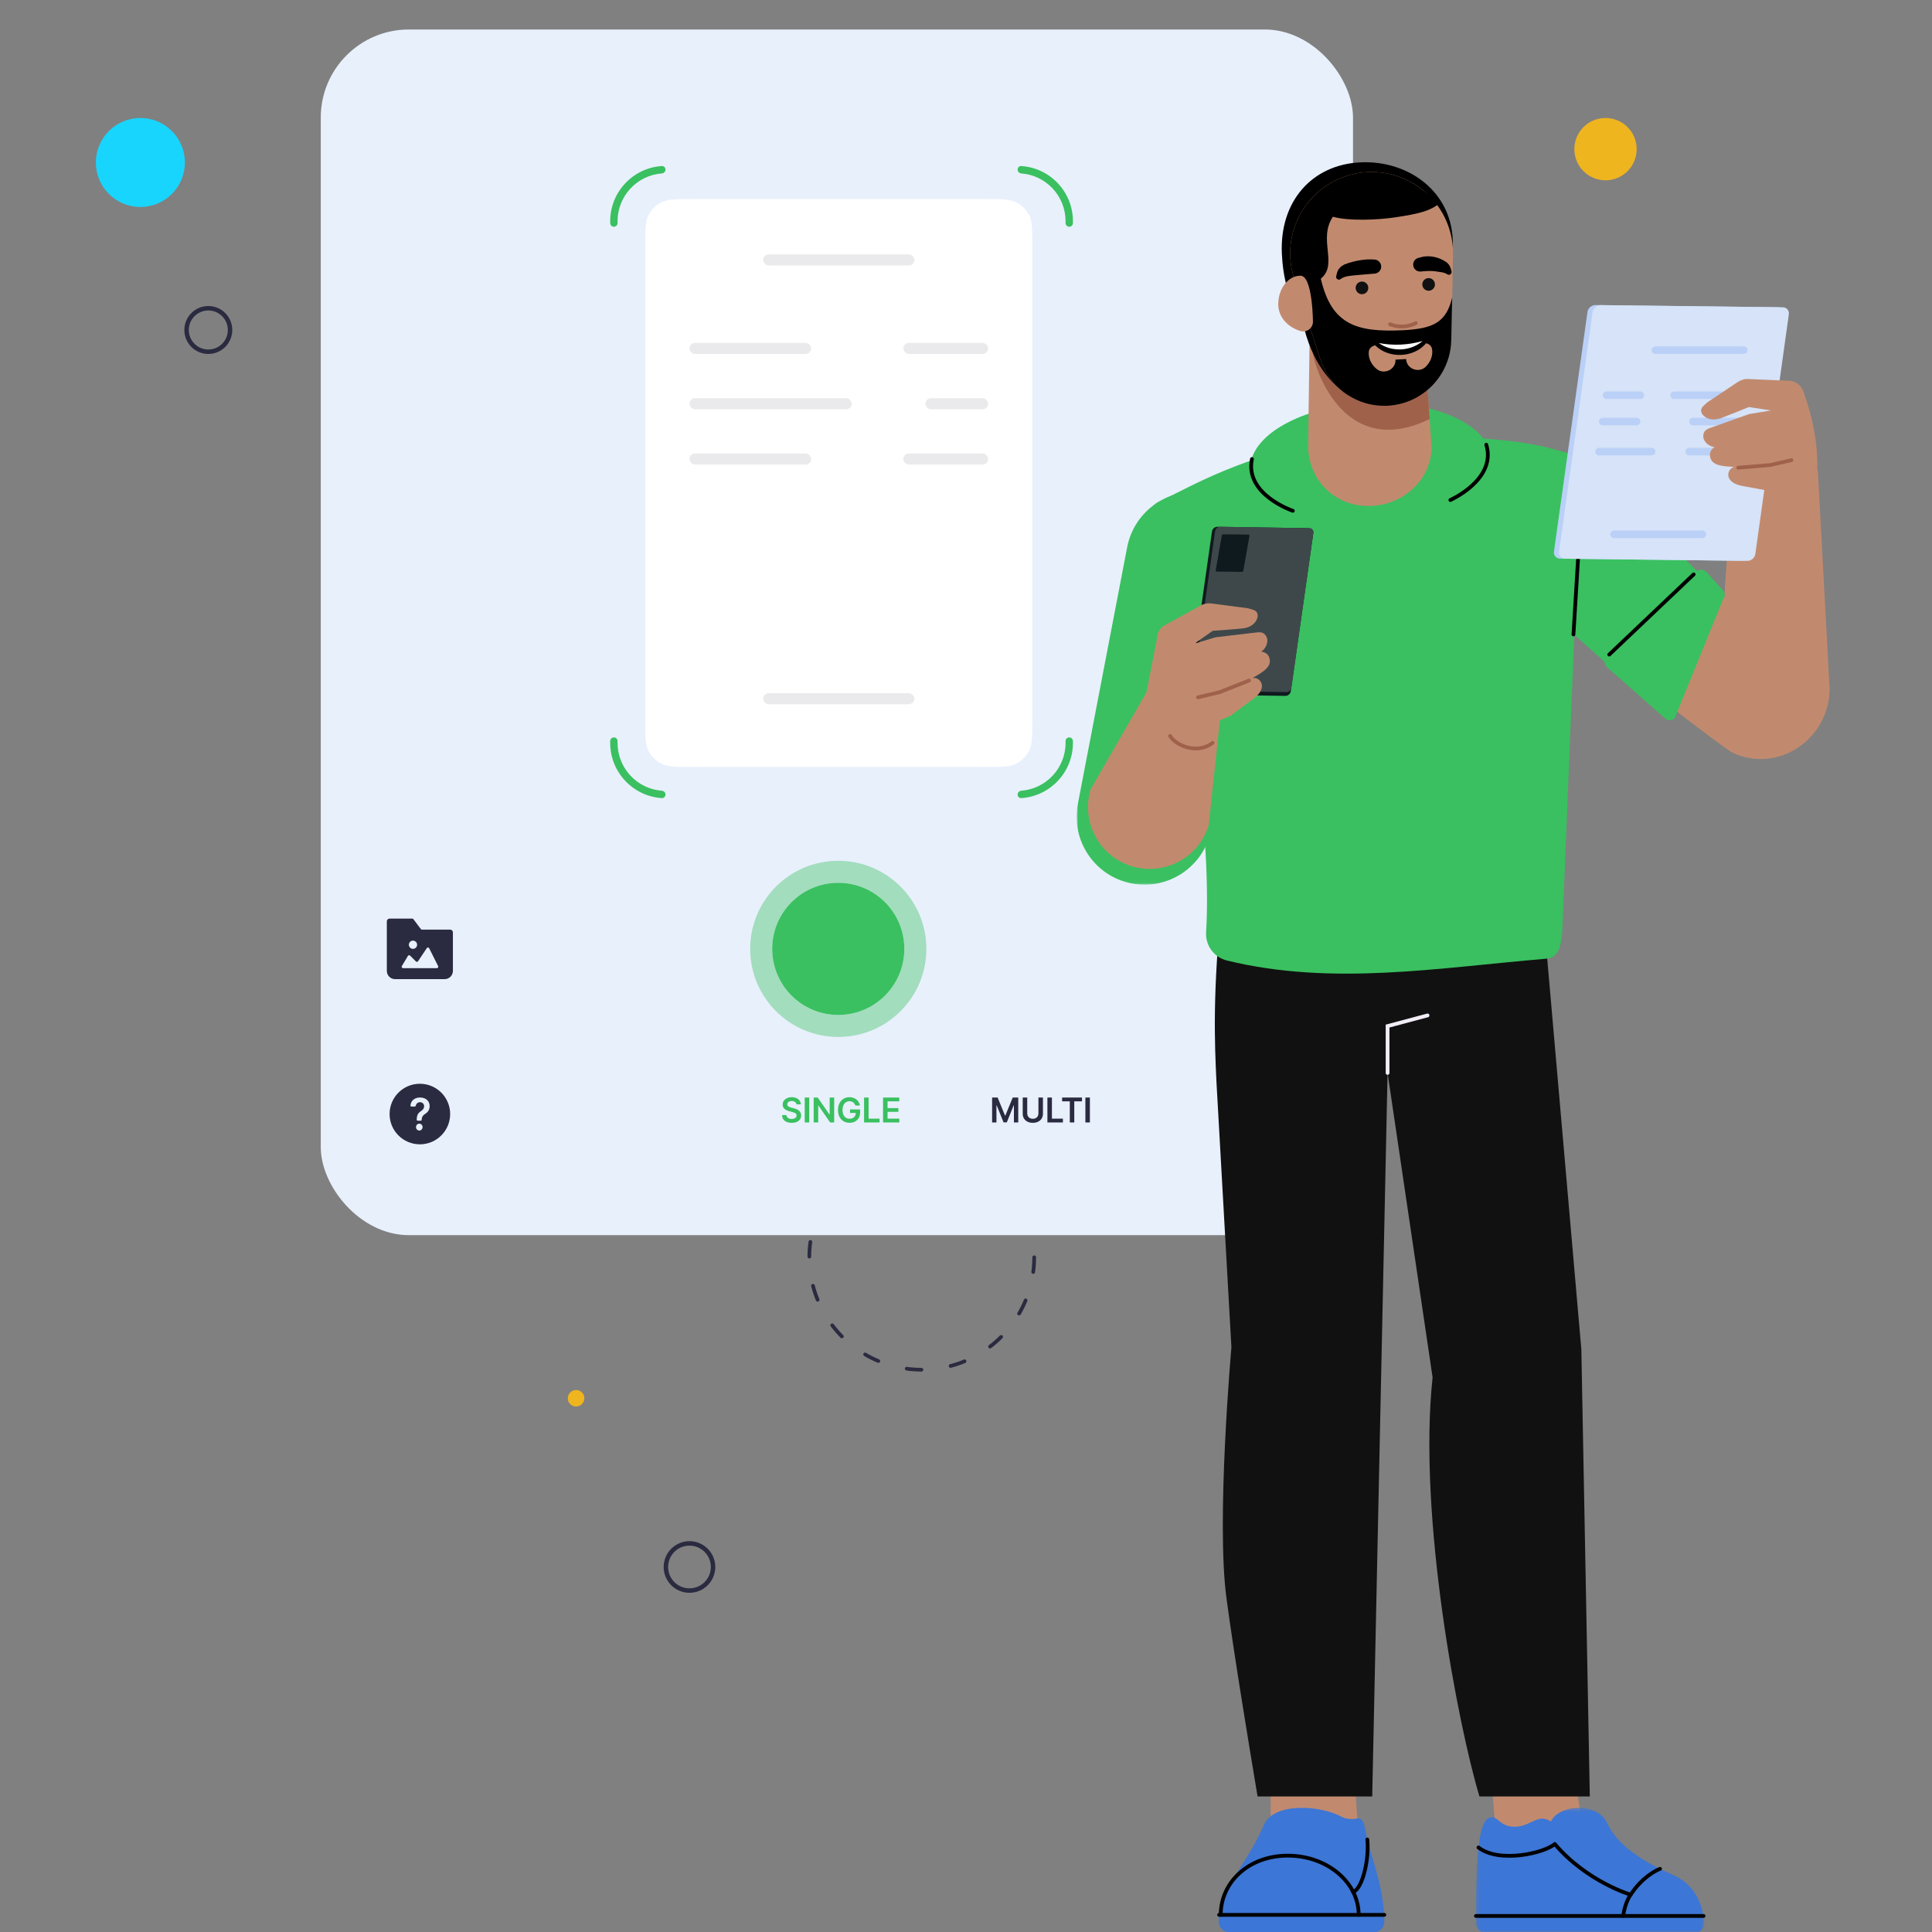 <svg width="524" height="524" viewBox="0 0 524 524" fill="none" xmlns="http://www.w3.org/2000/svg">
<rect x="0" y="0" width="524" height="524" fill="#808080" stroke="none"/>
<g clip-path="url(#clip0_1539_22455)">
<circle cx="250" cy="341" r="30.5" stroke="#2A2A40" stroke-linecap="round" stroke-dasharray="4 8"/>
<g clip-path="url(#clip1_1539_22455)">
<rect x="87" y="8" width="279.966" height="327" rx="23.89" fill="#E8F0FC"/>
<path d="M216.015 299.533C215.984 299.245 215.855 299.021 215.626 298.86C215.399 298.7 215.105 298.619 214.742 298.619C214.487 298.619 214.268 298.658 214.085 298.735C213.903 298.812 213.763 298.916 213.666 299.048C213.569 299.18 213.52 299.331 213.518 299.5C213.518 299.641 213.55 299.763 213.613 299.866C213.679 299.97 213.768 300.058 213.881 300.13C213.993 300.201 214.117 300.26 214.253 300.309C214.39 300.357 214.527 300.398 214.666 300.431L215.299 300.589C215.554 300.648 215.8 300.729 216.035 300.83C216.273 300.931 216.485 301.059 216.672 301.213C216.861 301.367 217.011 301.552 217.121 301.77C217.231 301.988 217.285 302.243 217.285 302.536C217.285 302.931 217.184 303.28 216.982 303.581C216.78 303.881 216.487 304.115 216.104 304.284C215.724 304.451 215.263 304.535 214.722 304.535C214.196 304.535 213.74 304.454 213.353 304.291C212.968 304.128 212.667 303.89 212.449 303.578C212.233 303.266 212.117 302.885 212.099 302.437H213.303C213.321 302.672 213.393 302.868 213.521 303.024C213.649 303.18 213.815 303.297 214.019 303.374C214.226 303.451 214.457 303.489 214.712 303.489C214.978 303.489 215.211 303.449 215.412 303.37C215.614 303.289 215.772 303.177 215.887 303.034C216.001 302.889 216.059 302.719 216.061 302.526C216.059 302.35 216.008 302.205 215.906 302.09C215.805 301.974 215.663 301.877 215.481 301.8C215.3 301.721 215.089 301.65 214.847 301.589L214.079 301.391C213.522 301.248 213.082 301.031 212.759 300.741C212.438 300.448 212.277 300.06 212.277 299.576C212.277 299.178 212.385 298.829 212.601 298.53C212.818 298.231 213.114 297.999 213.488 297.834C213.862 297.667 214.285 297.583 214.758 297.583C215.238 297.583 215.658 297.667 216.019 297.834C216.382 297.999 216.666 298.229 216.873 298.524C217.08 298.816 217.187 299.153 217.193 299.533H216.015ZM219.483 297.676V304.433H218.259V297.676H219.483ZM226.243 297.676V304.433H225.154L221.97 299.83H221.914V304.433H220.69V297.676H221.786L224.966 302.281H225.025V297.676H226.243ZM231.985 299.833C231.93 299.655 231.854 299.496 231.758 299.355C231.663 299.212 231.549 299.09 231.414 298.989C231.282 298.888 231.131 298.812 230.959 298.761C230.788 298.708 230.601 298.682 230.398 298.682C230.035 298.682 229.712 298.773 229.428 298.956C229.145 299.138 228.921 299.407 228.759 299.761C228.598 300.113 228.518 300.542 228.518 301.048C228.518 301.558 228.598 301.99 228.759 302.344C228.919 302.698 229.142 302.968 229.428 303.153C229.714 303.335 230.046 303.426 230.425 303.426C230.768 303.426 231.065 303.36 231.315 303.228C231.568 303.096 231.763 302.909 231.899 302.668C232.036 302.423 232.104 302.137 232.104 301.81L232.381 301.853H230.547V300.896H233.288V301.707C233.288 302.286 233.165 302.786 232.919 303.209C232.673 303.631 232.334 303.956 231.903 304.185C231.472 304.412 230.977 304.525 230.418 304.525C229.796 304.525 229.249 304.385 228.778 304.106C228.31 303.824 227.944 303.425 227.68 302.908C227.418 302.389 227.287 301.773 227.287 301.061C227.287 300.515 227.364 300.028 227.518 299.599C227.674 299.17 227.892 298.806 228.171 298.507C228.451 298.206 228.778 297.977 229.154 297.821C229.531 297.663 229.94 297.583 230.382 297.583C230.756 297.583 231.104 297.638 231.428 297.748C231.751 297.856 232.038 298.01 232.289 298.21C232.542 298.41 232.75 298.648 232.912 298.923C233.075 299.198 233.182 299.501 233.232 299.833H231.985ZM234.354 304.433V297.676H235.578V303.407H238.554V304.433H234.354ZM239.498 304.433V297.676H243.893V298.702H240.722V300.536H243.665V301.562H240.722V303.407H243.919V304.433H239.498Z" fill="#3AC060"/>
<path d="M269.082 297.676H270.58L272.586 302.572H272.665L274.671 297.676H276.169V304.433H274.995V299.791H274.932L273.065 304.413H272.187L270.32 299.781H270.257V304.433H269.082V297.676ZM281.644 297.676H282.868V302.09C282.868 302.574 282.753 303 282.524 303.367C282.298 303.734 281.979 304.021 281.568 304.228C281.156 304.433 280.676 304.535 280.126 304.535C279.574 304.535 279.092 304.433 278.681 304.228C278.269 304.021 277.951 303.734 277.724 303.367C277.497 303 277.384 302.574 277.384 302.09V297.676H278.608V301.988C278.608 302.269 278.67 302.52 278.793 302.74C278.918 302.96 279.094 303.133 279.321 303.258C279.547 303.381 279.816 303.443 280.126 303.443C280.436 303.443 280.704 303.381 280.931 303.258C281.16 303.133 281.336 302.96 281.459 302.74C281.582 302.52 281.644 302.269 281.644 301.988V297.676ZM284.08 304.433V297.676H285.304V303.407H288.28V304.433H284.08ZM288.065 298.702V297.676H293.456V298.702H291.368V304.433H290.154V298.702H288.065ZM295.602 297.676V304.433H294.378V297.676H295.602Z" fill="#2A2A40"/>
<g clip-path="url(#clip2_1539_22455)">
<path d="M122.089 252.129H114.437C114.319 252.129 114.209 252.074 114.138 251.98L112.122 249.292C112.052 249.198 111.941 249.143 111.824 249.143H105.665C105.467 249.143 105.277 249.221 105.137 249.361C104.997 249.501 104.918 249.691 104.918 249.889V263.328C104.918 263.922 105.154 264.491 105.574 264.911C105.994 265.331 106.564 265.567 107.158 265.567H120.596C121.19 265.567 121.76 265.331 122.18 264.911C122.6 264.491 122.836 263.922 122.836 263.328V252.875C122.836 252.677 122.757 252.488 122.617 252.348C122.477 252.208 122.287 252.129 122.089 252.129ZM112.01 255.115C112.232 255.115 112.448 255.181 112.633 255.304C112.817 255.427 112.96 255.602 113.045 255.806C113.13 256.011 113.152 256.236 113.109 256.454C113.066 256.671 112.959 256.87 112.802 257.027C112.646 257.184 112.446 257.29 112.229 257.333C112.012 257.377 111.787 257.354 111.582 257.27C111.377 257.185 111.202 257.041 111.079 256.857C110.956 256.673 110.891 256.457 110.891 256.235C110.891 255.938 111.009 255.653 111.219 255.443C111.429 255.233 111.713 255.115 112.01 255.115ZM109.31 262.581C109.02 262.581 108.841 262.264 108.99 262.016L110.645 259.258C110.77 259.05 111.057 259.014 111.229 259.186L112.808 260.766C112.975 260.932 113.252 260.905 113.383 260.709L115.76 257.144C115.919 256.905 116.276 256.927 116.404 257.184L118.833 262.041C118.957 262.289 118.776 262.581 118.499 262.581H109.31Z" fill="#2A2A40"/>
</g>
<circle cx="227.356" cy="257.356" r="17.918" fill="#3AC060"/>
<circle cx="227.356" cy="257.356" r="20.904" stroke="#3AC060" stroke-opacity="0.4" stroke-width="5.973"/>
<g clip-path="url(#clip3_1539_22455)">
<path fill-rule="evenodd" clip-rule="evenodd" d="M113.877 310.363C118.413 310.363 122.09 306.686 122.09 302.151C122.09 297.615 118.413 293.938 113.877 293.938C109.342 293.938 105.665 297.615 105.665 302.151C105.665 306.686 109.342 310.363 113.877 310.363ZM113.021 303.667C113.018 303.832 113.152 303.966 113.317 303.966H114.07C114.235 303.966 114.367 303.832 114.376 303.667C114.386 303.473 114.411 303.281 114.47 303.095C114.538 302.887 114.64 302.706 114.778 302.552C114.919 302.398 115.099 302.25 115.318 302.108C115.566 301.952 115.781 301.774 115.962 301.574C116.143 301.375 116.282 301.147 116.38 300.891C116.48 300.635 116.53 300.345 116.53 300.02C116.53 299.539 116.419 299.123 116.197 298.773C115.978 298.42 115.672 298.148 115.277 297.957C114.885 297.767 114.431 297.671 113.915 297.671C113.442 297.671 113.009 297.762 112.617 297.945C112.228 298.127 111.915 298.4 111.677 298.765C111.487 299.058 111.37 299.409 111.324 299.817C111.306 299.984 111.442 300.122 111.61 300.122H112.463C112.622 300.122 112.749 299.997 112.783 299.841C112.814 299.696 112.864 299.569 112.934 299.461C113.047 299.284 113.189 299.153 113.359 299.068C113.532 298.979 113.715 298.935 113.907 298.935C114.115 298.935 114.303 298.981 114.47 299.072C114.64 299.163 114.776 299.291 114.876 299.456C114.976 299.621 115.026 299.816 115.026 300.041C115.026 300.241 114.988 300.421 114.912 300.584C114.836 300.743 114.732 300.888 114.6 301.019C114.47 301.147 114.323 301.265 114.158 301.374C113.917 301.53 113.713 301.702 113.546 301.89C113.378 302.075 113.248 302.32 113.157 302.625C113.058 302.962 113.029 303.316 113.021 303.667ZM113.096 306.357C113.271 306.539 113.481 306.63 113.724 306.63C113.886 306.63 114.034 306.589 114.166 306.506C114.301 306.421 114.409 306.307 114.49 306.165C114.574 306.022 114.616 305.864 114.616 305.691C114.616 305.435 114.527 305.215 114.349 305.033C114.173 304.851 113.965 304.76 113.724 304.76C113.481 304.76 113.271 304.851 113.096 305.033C112.92 305.215 112.832 305.435 112.832 305.691C112.832 305.953 112.92 306.175 113.096 306.357Z" fill="#2A2A40"/>
</g>
<path d="M180.5 46C180.5 45.448 180.051 44.996 179.5 45.033C171.682 45.547 165.5 52.052 165.5 60V60.5C165.5 61.052 165.948 61.5 166.5 61.5C167.052 61.5 167.5 61.052 167.5 60.5V60C167.5 53.157 172.788 47.548 179.5 47.038C180.051 46.996 180.5 46.552 180.5 46Z" fill="#3AC060"/>
<path d="M276 46C276 45.448 276.449 44.996 277 45.033C284.818 45.547 291 52.052 291 60V60.5C291 61.052 290.552 61.5 290 61.5C289.448 61.5 289 61.052 289 60.5V60C289 53.157 283.712 47.548 277 47.038C276.449 46.996 276 46.552 276 46Z" fill="#3AC060"/>
<path d="M165.5 201.5C165.5 209.448 171.682 215.952 179.5 216.467C180.051 216.503 180.5 216.052 180.5 215.5C180.5 214.948 180.051 214.504 179.5 214.462C172.788 213.951 167.5 208.343 167.5 201.5V201C167.5 200.448 167.052 200 166.5 200C165.948 200 165.5 200.448 165.5 201V201.5Z" fill="#3AC060"/>
<path d="M276 215.5C276 216.052 276.449 216.503 277 216.467C284.818 215.952 291 209.448 291 201.5V201C291 200.448 290.552 200 290 200C289.448 200 289 200.448 289 201V201.5C289 208.343 283.712 213.951 277 214.462C276.449 214.504 276 214.948 276 215.5Z" fill="#3AC060"/>
</g>
<path fill-rule="evenodd" clip-rule="evenodd" d="M158.488 379.241C158.488 378.003 157.483 377 156.244 377C155.004 377 154 378.003 154 379.241C154 380.479 155.004 381.483 156.244 381.483C157.483 381.483 158.488 380.479 158.488 379.241Z" fill="#EFB51F"/>
<path d="M175 66.8C175 62.32 175 60.079 175.872 58.368C176.639 56.863 177.863 55.639 179.368 54.872C181.079 54 183.32 54 187.8 54L267.2 54C271.68 54 273.921 54 275.632 54.872C277.137 55.639 278.361 56.863 279.128 58.368C280 60.079 280 62.32 280 66.8V195.2C280 199.68 280 201.921 279.128 203.632C278.361 205.137 277.137 206.361 275.632 207.128C273.921 208 271.68 208 267.2 208H187.8C183.32 208 181.079 208 179.368 207.128C177.863 206.361 176.639 205.137 175.872 203.632C175 201.921 175 199.68 175 195.2V66.8Z" fill="white"/>
<rect x="207" y="69" width="41" height="3" rx="1.5" fill="#EAEAEC"/>
<rect x="207" y="188" width="41" height="3" rx="1.5" fill="#EAEAEC"/>
<rect x="187" y="93" width="33" height="3" rx="1.5" fill="#EAEAEC"/>
<rect x="187" y="108" width="44" height="3" rx="1.5" fill="#EAEAEC"/>
<rect x="187" y="123" width="33" height="3" rx="1.5" fill="#EAEAEC"/>
<rect x="245" y="93" width="23" height="3" rx="1.5" fill="#EAEAEC"/>
<rect x="251" y="108" width="17" height="3" rx="1.5" fill="#EAEAEC"/>
<rect x="245" y="123" width="23" height="3" rx="1.5" fill="#EAEAEC"/>
<g clip-path="url(#clip4_1539_22455)">
<path fill-rule="evenodd" clip-rule="evenodd" d="M344.628 483.923V495.464C344.628 498.368 345.092 503.69 351.092 505.508C358.425 507.73 369.648 507.393 368.424 496.054C367.752 489.829 367.616 485.441 367.697 482.417C367.861 476.27 363.097 471.025 356.95 470.87C350.862 470.717 344.628 473.683 344.628 483.923Z" fill="#C18A6F"/>
<path fill-rule="evenodd" clip-rule="evenodd" d="M404.786 485.493C405.495 495.558 405.833 498.116 405.924 501.66C406.316 517.043 432.354 513.163 429.375 495.924C428.542 491.103 428.014 487.833 427.754 485.466C426.953 478.165 424.204 471.207 413.734 471.264C408.781 471.291 404.181 476.881 404.786 485.493Z" fill="#C18A6F"/>
<path fill-rule="evenodd" clip-rule="evenodd" d="M332.633 433.375C334.65 448.494 338.854 473.964 341.083 487.238H372.174L376.339 291.009L388.549 373.583C384.505 411.298 395.452 467.962 401.261 487.238H431.189L428.895 365.969L418.192 243.454C414.493 195.442 336.118 200.565 331.473 243.94C328.817 269.013 329.423 282.948 329.938 293.6L333.988 365.426C333.988 365.426 329.815 412.241 332.633 433.375Z" fill="#111111"/>
<mask id="mask0_1539_22455" style="mask-type:alpha" maskUnits="userSpaceOnUse" x="400" y="490" width="63" height="35">
<path fill-rule="evenodd" clip-rule="evenodd" d="M400.306 490.307H462.275V524.389H400.306V490.307Z" fill="white"/>
</mask>
<g mask="url(#mask0_1539_22455)">
<path fill-rule="evenodd" clip-rule="evenodd" d="M404.004 492.972C400.415 493.997 400.303 508.808 400.306 521.396C400.307 523.052 401.648 524.389 403.304 524.389H459.274C461.064 524.389 462.463 522.835 462.254 521.057C461.816 517.306 460.134 511.383 454.069 508.681C444.829 504.565 438.687 500.344 435.953 494.56C433.074 488.473 422.735 489.485 420.655 494.036C417.006 491.685 415.237 495.448 410.868 495.448C406.5 495.448 406.356 492.3 404.004 492.972Z" fill="#3C76D6"/>
</g>
<path d="M400.988 501.076C406.652 505.46 418.911 502.581 421.683 500.13C430.375 510.364 442.259 513.882 442.259 513.882C442.259 513.882 440.757 515.866 440.232 519.649" stroke="black" stroke-width="1.019" stroke-linecap="round" stroke-linejoin="round"/>
<path d="M442.26 513.884C445.353 509.217 448.99 507.334 450.242 506.875" stroke="black" stroke-width="1.019" stroke-linecap="round" stroke-linejoin="round"/>
<path d="M462.043 519.649H400.309" stroke="black" stroke-width="1.019" stroke-linecap="round" stroke-linejoin="round"/>
<path fill-rule="evenodd" clip-rule="evenodd" d="M369.173 493.476C370.098 494.109 370.208 496.137 370.75 498.5C372.018 504.027 375.472 512.381 375.454 521.228C375.451 522.818 374.119 524.089 372.528 524.089H333.475C331.883 524.089 330.557 522.819 330.549 521.226C330.534 517.998 331.574 514.044 334.662 509.208C338.049 503.9 340.515 500.249 342.771 495.006C345.509 488.638 358.304 489.698 363.756 492.699C365.138 493.459 366.712 493.474 368.264 493.195C368.538 493.146 368.821 493.235 369.173 493.476Z" fill="#3C76D6"/>
<path d="M375.453 519.349H330.639" stroke="black" stroke-width="1.019" stroke-linecap="round" stroke-linejoin="round"/>
<path d="M331.086 519.349C331.086 510.48 338.671 503.291 349.285 503.291C359.899 503.291 368.503 510.48 368.503 519.349" stroke="black" stroke-width="1.019" stroke-linecap="round" stroke-linejoin="round"/>
<path d="M367.024 513.163C369.683 512.074 371.394 503.894 370.845 498.899" stroke="black" stroke-width="1.019" stroke-linecap="round" stroke-linejoin="round"/>
<path d="M376.34 291.01V278.296L387.178 275.405" stroke="#F3EDF7" stroke-width="1.019" stroke-linecap="round"/>
<path fill-rule="evenodd" clip-rule="evenodd" d="M484.016 118.651C477.772 116.563 472.035 120.951 469.946 127.195L467.686 161.904L460.999 157.04L437.459 179.569C437.459 179.569 466.619 202.332 469.592 203.956C470.722 204.575 471.981 205.042 473.323 205.364C484.942 208.157 496.054 199.012 496.238 187.063L493.046 127.767C491.313 120.612 489.745 120.568 484.016 118.651Z" fill="#C18A6F"/>
<path fill-rule="evenodd" clip-rule="evenodd" d="M467.223 160.021L462.712 155.042C462.054 154.403 461.03 154.353 460.314 154.903L431.759 126.649C424.072 119.838 412.319 120.547 405.507 128.233C398.696 135.92 399.404 147.674 407.091 154.486L435.186 179.468C435.168 179.995 435.367 180.529 435.798 180.909L451.654 194.892C452.418 195.566 453.583 195.488 454.252 194.721L467.328 162.543C467.968 161.807 467.922 160.701 467.223 160.021Z" fill="#3AC060"/>
<path d="M459.36 155.787L436.456 177.536" stroke="black" stroke-width="1.019" stroke-linecap="round" stroke-linejoin="round"/>
<path fill-rule="evenodd" clip-rule="evenodd" d="M404.402 124.384C403.977 115.208 389.013 108.448 370.98 109.284C352.947 110.12 338.673 118.235 339.098 127.411C339.523 136.587 354.487 143.347 372.52 142.511C390.554 141.674 404.828 133.559 404.402 124.384Z" fill="#3AC060"/>
<path fill-rule="evenodd" clip-rule="evenodd" d="M423.706 252.881L428.592 132.273C429.022 129.238 428.765 124.275 425.882 123.235C415.373 119.443 402.913 118.293 373.686 118.114C342.153 120.197 324.004 131.52 314.131 136.175C312.505 136.941 311.654 138.744 312.079 140.49C322.107 181.649 328.741 225.093 327.123 252.87C326.915 256.441 329.277 259.659 332.752 260.508C361.349 267.492 389.975 262.475 419.306 260.031C422.869 259.734 423.355 256.439 423.706 252.881Z" fill="#3AC060"/>
<path d="M317.75 157.478L326.95 224.298" stroke="black" stroke-width="1.019" stroke-linecap="round" stroke-linejoin="round"/>
<path d="M426.756 172.076L428.125 149.569" stroke="black" stroke-width="1.019" stroke-linecap="round" stroke-linejoin="round"/>
<path d="M339.55 124.502C337.568 134.162 350.641 138.541 350.641 138.541" stroke="black" stroke-width="1.019" stroke-linecap="round" stroke-linejoin="round"/>
<path d="M403.111 120.611C405.978 130.046 393.366 135.617 393.366 135.617" stroke="black" stroke-width="1.019" stroke-linecap="round" stroke-linejoin="round"/>
<path fill-rule="evenodd" clip-rule="evenodd" d="M371.026 137.229C380.485 137.285 388.211 130.122 388.282 121.228L385.97 88.472L355.247 87.632L354.792 120.838C354.72 129.731 361.568 137.173 371.026 137.229Z" fill="#C18A6F"/>
<path fill-rule="evenodd" clip-rule="evenodd" d="M358.912 103.919C365.092 115.988 375.204 119.815 387.746 113.642L385.971 88.472L355.248 87.632C355.17 93.274 356.34 98.898 358.912 103.919Z" fill="#A0614B"/>
<path fill-rule="evenodd" clip-rule="evenodd" d="M347.668 68.794C347.013 54.674 355.786 44.642 369 44.03C382.215 43.417 394.395 52.319 394.026 66.645C393.661 80.774 378.559 106.397 365.345 107.01C360.214 103.494 354.79 96.872 352.878 84.942C349.367 81.699 347.947 74.837 347.668 68.794Z" fill="black"/>
<path fill-rule="evenodd" clip-rule="evenodd" d="M394.1 69.196L393.616 92.261C393.406 102.307 385.092 110.281 375.045 110.07C367.102 109.904 360.449 104.64 358.118 97.491L351.003 75.546C347.24 63.942 353.598 51.484 365.202 47.72C376.808 43.958 389.266 50.316 393.028 61.92C393.802 64.306 394.14 66.821 394.1 69.196Z" fill="#C18A6F"/>
<path fill-rule="evenodd" clip-rule="evenodd" d="M385.585 69.715C386.284 69.533 386.986 69.49 387.71 69.525C388.431 69.563 389.197 69.695 389.962 69.945C390.343 70.056 390.679 70.232 390.957 70.352L391.348 70.537C391.468 70.6 391.578 70.681 391.79 70.781C392.522 71.189 393.186 71.808 393.501 72.919L393.686 73.578C393.801 73.978 393.567 74.394 393.167 74.508C392.932 74.574 392.689 74.519 392.507 74.384C392.411 74.311 392.109 74.136 391.864 74.063C391.605 73.964 391.328 73.893 391.043 73.852L390.01 73.688C389.662 73.632 389.355 73.584 389.063 73.554C388.484 73.494 387.888 73.488 387.262 73.5C386.639 73.502 385.995 73.583 385.352 73.646C384.317 73.749 383.394 72.992 383.292 71.957C383.199 71.021 383.808 70.178 384.69 69.949L385.585 69.715Z" fill="black"/>
<path fill-rule="evenodd" clip-rule="evenodd" d="M372.854 74.209L370.32 74.415L367.852 74.633C367.043 74.713 366.223 74.78 365.491 74.915C365.139 74.993 364.781 75.07 364.459 75.21C364.151 75.321 363.781 75.543 363.649 75.663C363.34 75.943 362.863 75.921 362.583 75.612C362.413 75.425 362.355 75.177 362.403 74.947L362.552 74.273C362.854 72.893 363.716 72.2 364.614 71.742C365.519 71.39 366.323 71.121 367.149 70.933C367.968 70.725 368.781 70.578 369.592 70.478C370.401 70.366 371.21 70.32 372.028 70.359L372.791 70.396C373.846 70.446 374.66 71.342 374.61 72.396C374.563 73.366 373.799 74.134 372.854 74.209Z" fill="black"/>
<path fill-rule="evenodd" clip-rule="evenodd" d="M367.681 78.16C367.724 79.107 368.528 79.839 369.476 79.795C370.421 79.751 371.153 78.948 371.11 78.001C371.066 77.054 370.262 76.322 369.316 76.366C368.37 76.41 367.637 77.213 367.681 78.16Z" fill="#111111"/>
<path fill-rule="evenodd" clip-rule="evenodd" d="M385.761 77.221C385.804 78.168 386.608 78.9 387.555 78.856C388.502 78.813 389.233 78.009 389.19 77.062C389.146 76.115 388.343 75.383 387.396 75.427C386.449 75.471 385.717 76.274 385.761 77.221Z" fill="#111111"/>
<path fill-rule="evenodd" clip-rule="evenodd" d="M354.514 55.257L354.532 55.255C356.162 53.134 358.185 51.294 360.538 49.86C360.571 49.839 360.606 49.819 360.639 49.8C361.525 49.266 362.461 48.793 363.438 48.381C363.542 48.337 363.647 48.294 363.752 48.251C364.227 48.061 364.708 47.879 365.201 47.719C365.202 47.719 365.202 47.718 365.202 47.718C365.203 47.718 365.203 47.718 365.204 47.718C365.627 47.582 366.051 47.461 366.475 47.351C366.603 47.318 366.73 47.29 366.856 47.259C367.167 47.184 367.477 47.116 367.787 47.055C367.917 47.029 368.049 47.004 368.18 46.98C368.533 46.918 368.887 46.864 369.24 46.819C369.312 46.81 369.384 46.798 369.457 46.789C369.902 46.738 370.345 46.698 370.79 46.673C370.817 46.671 370.845 46.671 370.873 46.67C371.287 46.649 371.699 46.64 372.112 46.642C372.18 46.642 372.247 46.644 372.316 46.645C372.726 46.651 373.133 46.666 373.54 46.695C373.562 46.697 373.586 46.698 373.608 46.699C378.191 47.037 382.539 48.808 386.049 51.694L386.066 51.691C387.016 52.472 389.535 54.259 390.349 55.197C387.899 57.205 384.881 57.984 378.368 58.956C373.682 59.656 365.804 59.997 361.509 58.785C357.385 64.942 363.023 71.721 358.234 75.579C361.131 88.101 367.945 90.149 380.405 89.572C389.004 89.172 392.268 87.262 393.86 80.704L393.616 92.259C393.551 95.398 392.694 98.336 391.239 100.884C390.658 101.904 389.981 102.861 389.221 103.744C387.32 105.95 384.9 107.694 382.155 108.788C380.509 109.444 378.745 109.866 376.908 110.014C376.294 110.063 375.673 110.082 375.045 110.068C374.548 110.058 374.057 110.028 373.572 109.979C373.086 109.93 372.606 109.86 372.132 109.774C370.713 109.513 369.352 109.088 368.069 108.517C367.641 108.327 367.223 108.121 366.813 107.9C365.177 107.016 363.69 105.888 362.404 104.567C361.761 103.908 361.167 103.198 360.629 102.447C359.553 100.947 358.701 99.277 358.118 97.49L354.134 85.203L351.003 75.544C348.671 68.351 350.229 60.832 354.514 55.257Z" fill="black"/>
<path fill-rule="evenodd" clip-rule="evenodd" d="M356.101 87.28C356.08 89.051 354.354 90.295 352.664 89.769C349.017 88.632 346.645 85.77 346.685 82.445C346.735 78.174 349.444 74.743 352.736 74.782C356.028 74.82 356.101 87.28 356.101 87.28Z" fill="#C18A6F"/>
<path fill-rule="evenodd" clip-rule="evenodd" d="M379.748 93.579C383.597 93.401 388.297 91.611 388.465 95.205C388.537 96.772 387.882 98.244 386.733 99.423C384.889 101.314 381.52 100.092 381.374 97.456C381.373 97.441 381.372 97.425 381.372 97.409C381.371 97.395 381.373 97.385 381.372 97.372C381.372 97.372 378.487 97.529 378.488 97.543C378.489 97.558 378.489 97.574 378.49 97.59C378.586 100.228 375.346 101.756 373.336 100.043C372.082 98.976 371.294 97.572 371.222 96.004C371.055 92.41 375.9 93.757 379.748 93.579Z" fill="#C18A6F"/>
<path d="M383.995 87.636C381.779 88.748 379.324 88.861 377.014 87.954" stroke="#A0614B" stroke-width="1.019" stroke-linecap="round" stroke-linejoin="round"/>
<path fill-rule="evenodd" clip-rule="evenodd" d="M379.929 93.463C382.643 93.338 385.212 92.787 387.576 91.926C386.269 94.344 383.431 96.097 380.058 96.253C376.685 96.41 373.699 94.927 372.173 92.639C374.607 93.279 377.215 93.589 379.929 93.463Z" fill="black"/>
<path fill-rule="evenodd" clip-rule="evenodd" d="M373.976 93.043C375.88 93.402 377.873 93.558 379.929 93.463C381.985 93.368 383.956 93.027 385.819 92.494C384.332 93.794 382.293 94.657 379.99 94.763C377.687 94.87 375.576 94.199 373.976 93.043Z" fill="white"/>
<mask id="mask1_1539_22455" style="mask-type:alpha" maskUnits="userSpaceOnUse" x="292" y="133" width="51" height="107">
<path fill-rule="evenodd" clip-rule="evenodd" d="M292.001 133.353H342.569V239.94H292.001V133.353Z" fill="white"/>
</mask>
<g mask="url(#mask1_1539_22455)">
<path fill-rule="evenodd" clip-rule="evenodd" d="M306.892 239.596C316.871 241.543 326.539 235.03 328.486 225.049L342.222 155.513C344.188 145.432 337.609 135.666 327.528 133.7C317.448 131.734 307.682 138.312 305.716 148.392L292.345 218.001C290.398 227.981 296.912 237.649 306.892 239.596Z" fill="#3AC060"/>
</g>
<path fill-rule="evenodd" clip-rule="evenodd" d="M310.928 187.819L295.812 214.045C293.118 222.888 298.102 232.24 306.945 234.934C315.787 237.627 325.139 232.643 327.834 223.801L332.35 181.449C332.996 175.386 327.511 170.473 321.556 171.782L313.75 173.5L310.928 187.819Z" fill="#C18A6F"/>
<path fill-rule="evenodd" clip-rule="evenodd" d="M323.698 188.351L348.616 188.742C349.326 188.75 349.981 188.194 350.08 187.499L356.205 144.537C356.305 143.842 355.81 143.273 355.1 143.264L330.182 142.873C329.472 142.865 328.817 143.422 328.718 144.117L322.593 187.078C322.494 187.773 322.989 188.343 323.698 188.351Z" fill="#0E1A1E"/>
<path fill-rule="evenodd" clip-rule="evenodd" d="M324.684 187.34L348.847 187.723C349.535 187.73 350.17 187.187 350.266 186.507L356.205 144.5C356.302 143.821 355.822 143.264 355.134 143.255L330.971 142.873C330.282 142.865 329.647 143.41 329.551 144.089L323.612 186.095C323.516 186.775 323.995 187.332 324.684 187.34Z" fill="#3E484B"/>
<path fill-rule="evenodd" clip-rule="evenodd" d="M330.021 155.017L336.817 155.104C337.01 155.106 337.189 154.982 337.216 154.828L338.886 145.281C338.913 145.127 338.778 145 338.585 144.998L331.789 144.911C331.595 144.909 331.417 145.033 331.39 145.187L329.719 154.734C329.692 154.889 329.827 155.016 330.021 155.017Z" fill="#0E1A1E"/>
<path fill-rule="evenodd" clip-rule="evenodd" d="M320.46 195.761C321.401 196.995 322.954 197.579 324.433 197.329C324.705 197.282 328.641 196.322 328.641 196.322C328.647 196.32 333.227 194.35 333.234 194.348C333.44 194.275 333.645 194.184 333.841 194.071L340.118 189.392C344.18 186.278 341.567 183.43 339.658 183.912C340.772 183.278 341.693 182.738 342.033 182.496C343.157 181.7 344.923 180.497 344.276 178.42C343.936 177.33 343.05 176.864 342.081 176.725C343.853 175.483 343.917 173.57 343.557 172.835C342.904 171.497 342.12 171.372 340.535 171.566C338.95 171.76 330.326 172.763 330.301 172.768C330.034 172.786 329.767 172.822 329.503 172.895L323.941 174.584L328.913 171.092C331.147 170.937 334.839 170.67 336.952 170.453C340.121 170.128 341.093 168.011 341.112 167.048C341.138 165.559 339.992 165.423 338.486 164.977L328.575 163.671C327.606 163.566 326.66 163.724 325.861 164.101C325.836 164.112 325.815 164.125 325.792 164.136C325.611 164.226 325.439 164.327 325.276 164.439L315.608 169.738C314.388 170.601 313.692 172.006 313.75 173.499C314.658 181.931 316.841 189.392 320.46 195.761Z" fill="#C18A6F"/>
<path d="M324.923 189.128L330.743 187.743L338.778 184.569" stroke="#A0614B" stroke-width="1.019" stroke-linecap="round"/>
<path d="M328.88 201.484C324.561 204.811 318.719 202.014 317.354 199.608" stroke="#A0614B" stroke-width="1.019" stroke-linecap="round"/>
<path fill-rule="evenodd" clip-rule="evenodd" d="M423.11 151.511L472.54 152.103C473.593 152.115 474.565 151.274 474.712 150.223L483.797 85.251C483.944 84.2 483.209 83.339 482.157 83.326L432.727 82.734C431.674 82.722 430.702 83.564 430.556 84.615L421.471 149.586C421.324 150.637 422.058 151.499 423.11 151.511Z" fill="#BAD0F7"/>
<path fill-rule="evenodd" clip-rule="evenodd" d="M424.487 151.529L473.917 152.12C474.969 152.132 475.942 151.291 476.088 150.24L485.172 85.269C485.32 84.218 484.586 83.356 483.533 83.343L434.103 82.752C433.05 82.74 432.079 83.582 431.932 84.633L422.848 149.603C422.7 150.654 423.434 151.517 424.487 151.529Z" fill="#D6E3F8"/>
<path d="M472.929 94.965H448.976" stroke="#BAD0F7" stroke-width="2.039" stroke-linecap="round" stroke-linejoin="round"/>
<path d="M461.716 144.911H437.763" stroke="#BAD0F7" stroke-width="2.039" stroke-linecap="round" stroke-linejoin="round"/>
<path d="M473.439 107.196L454.072 107.196" stroke="#BAD0F7" stroke-width="2.039" stroke-linecap="round" stroke-linejoin="round"/>
<path d="M473.438 114.332L459.168 114.332" stroke="#BAD0F7" stroke-width="2.039" stroke-linecap="round" stroke-linejoin="round"/>
<path d="M472.42 122.486L458.149 122.486" stroke="#BAD0F7" stroke-width="2.039" stroke-linecap="round" stroke-linejoin="round"/>
<path d="M444.897 107.196H435.724" stroke="#BAD0F7" stroke-width="2.039" stroke-linecap="round" stroke-linejoin="round"/>
<path d="M443.879 114.332H434.705" stroke="#BAD0F7" stroke-width="2.039" stroke-linecap="round" stroke-linejoin="round"/>
<path d="M447.956 122.486H433.686" stroke="#BAD0F7" stroke-width="2.039" stroke-linecap="round" stroke-linejoin="round"/>
</g>
<path fill-rule="evenodd" clip-rule="evenodd" d="M492.82 128.781C492.521 130.304 491.387 131.515 489.95 131.945C489.685 132.023 485.731 132.903 485.731 132.903C485.724 132.904 480.745 133.163 480.738 133.164C480.521 133.19 480.297 133.2 480.071 133.185L472.372 131.764C467.351 130.768 468.435 127.058 470.36 126.646C469.081 126.57 468.016 126.493 467.604 126.427C466.244 126.21 464.128 125.913 463.79 123.763C463.612 122.636 464.201 121.826 465.008 121.272C462.87 120.942 461.966 119.255 461.964 118.437C461.958 116.947 462.606 116.489 464.113 115.962C465.62 115.434 473.798 112.519 473.823 112.513C474.071 112.411 474.326 112.325 474.595 112.274L480.33 111.329L474.327 110.396C472.254 111.245 468.825 112.639 466.834 113.379C463.848 114.489 462.04 113.02 461.597 112.165C460.915 110.841 461.883 110.212 463.036 109.146L471.347 103.591C472.17 103.068 473.088 102.792 473.971 102.776C473.998 102.775 474.023 102.777 474.049 102.777C474.251 102.778 474.45 102.792 474.646 102.82L485.661 103.297C487.137 103.53 488.382 104.483 488.99 105.847C491.906 113.812 493.248 121.468 492.82 128.781Z" fill="#C18A6F"/>
<path d="M485.883 124.807L480.051 126.14L471.441 126.847" stroke="#A0614B" stroke-width="1.019" stroke-linecap="round"/>
<circle cx="56.5" cy="89.5" r="5.896" stroke="#2A2A40" stroke-width="1.207"/>
<circle cx="435.449" cy="40.45" r="8.45" fill="#EFB51F"/>
<circle cx="187" cy="425" r="6.396" stroke="#2A2A40" stroke-width="1.207"/>
<circle cx="38.071" cy="44.071" r="12.071" fill="#18D5FE"/>
</g>
<defs>
<clipPath id="clip0_1539_22455">
<rect width="524" height="524" fill="white"/>
</clipPath>
<clipPath id="clip1_1539_22455">
<rect x="87" y="8" width="279.966" height="327" rx="23.89" fill="white"/>
</clipPath>
<clipPath id="clip2_1539_22455">
<rect width="17.918" height="17.918" fill="white" transform="translate(104.918 248.396)"/>
</clipPath>
<clipPath id="clip3_1539_22455">
<rect width="17.918" height="17.918" fill="white" transform="translate(104.918 293.191)"/>
</clipPath>
<clipPath id="clip4_1539_22455">
<rect width="204.881" height="499.461" fill="white" transform="translate(292 44)"/>
</clipPath>
</defs>
</svg>
